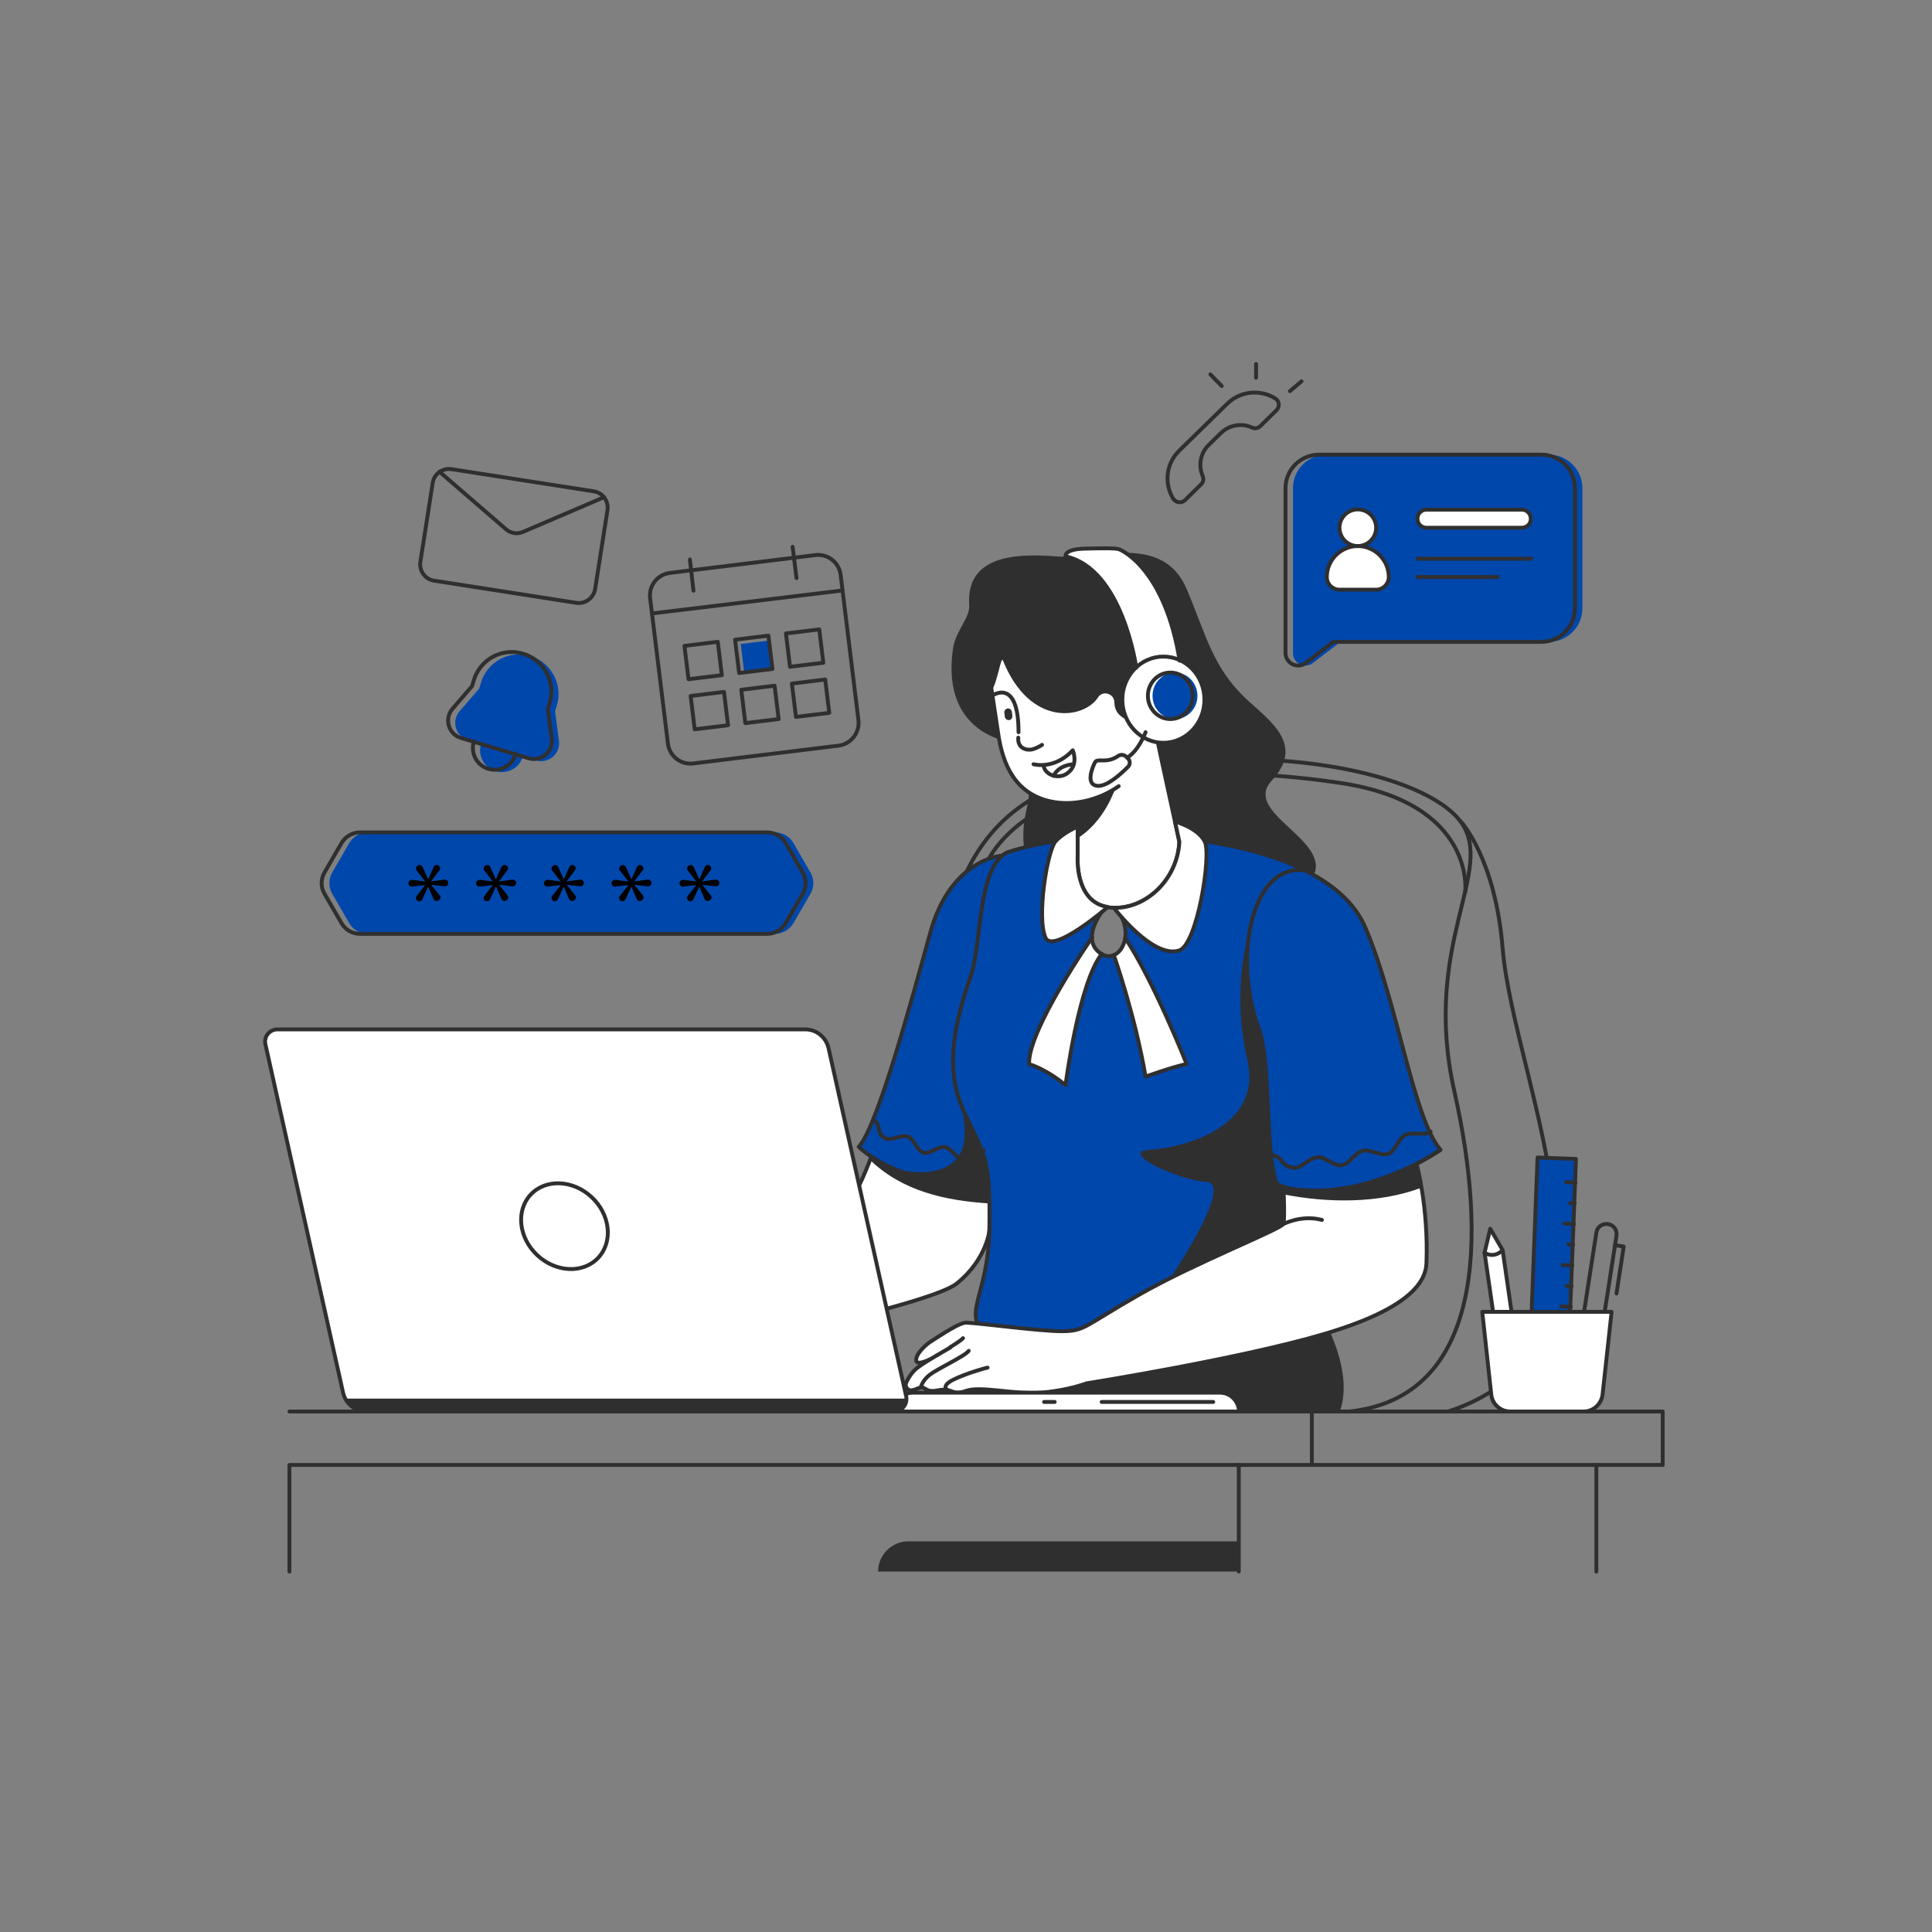 <?xml version="1.0" encoding="utf-8"?>
<!-- Generator: Adobe Illustrator 25.1.0, SVG Export Plug-In . SVG Version: 6.00 Build 0)  -->
<svg version="1.1" xmlns="http://www.w3.org/2000/svg" xmlns:xlink="http://www.w3.org/1999/xlink" x="0px" y="0px"
	 viewBox="0 0 748.3 748.3" style="enable-background:new 0 0 748.3 748.3;" xml:space="preserve">
<rect x="0" y="0" width="748.3" height="748.3" fill="#808080" stroke="none"/>
<style type="text/css">
	.st0{fill:none;stroke:#302F30;stroke-width:1.5;stroke-linecap:round;stroke-linejoin:round;stroke-miterlimit:10;}
	.st1{fill:#0047AB;}
	.st2{fill:#302F30;}
	.st3{fill:#0047AB;stroke:#302F30;stroke-width:1.5;stroke-linecap:round;stroke-linejoin:round;stroke-miterlimit:10;}
	.st4{fill:#FFFFFF;}
	.st5{fill:#FFFFFF;stroke:#302F30;stroke-width:1.5;stroke-linecap:round;stroke-linejoin:round;stroke-miterlimit:10;}
	.st6{fill:none;stroke:#302F30;stroke-width:1.5;stroke-linecap:round;stroke-linejoin:round;}
	.st7{fill:none;stroke:#FFFFFF;stroke-width:1.5;stroke-linecap:round;stroke-linejoin:round;stroke-miterlimit:10;}
	.st8{clip-path:url(#SVGID_2_);}
	.st9{clip-path:url(#SVGID_2_);fill:#302F30;}
	
		.st10{clip-path:url(#SVGID_2_);fill:none;stroke:#302F30;stroke-width:1.5;stroke-linecap:round;stroke-linejoin:round;stroke-miterlimit:10;}
	.st11{fill:none;stroke:#302F30;stroke-width:1.5;stroke-linecap:round;stroke-linejoin:round;stroke-dasharray:3.997,5.995;}
	.st12{fill:none;stroke:#302F30;stroke-width:1.5;stroke-linecap:round;stroke-linejoin:round;stroke-dasharray:3.856,5.784;}
	.st13{fill:none;stroke:#302F30;stroke-width:1.5;stroke-linecap:round;stroke-linejoin:round;stroke-dasharray:4.289,6.434;}
	.st14{fill:#302F30;stroke:#302F30;stroke-width:1.5;stroke-linecap:round;stroke-linejoin:round;stroke-miterlimit:10;}
	
		.st15{fill:none;stroke:#302F30;stroke-width:1.5;stroke-linecap:round;stroke-linejoin:round;stroke-miterlimit:10;stroke-dasharray:4,6;}
	.st16{fill:#F4F4F4;stroke:#302F30;stroke-width:1.5;stroke-linecap:round;stroke-linejoin:round;stroke-miterlimit:10;}
	.st17{fill:#F4F4F4;}
	.st18{fill:none;}
	.st19{display:none;}
	.st20{display:inline;}
	.st21{clip-path:url(#SVGID_4_);}
	.st22{clip-path:url(#SVGID_4_);fill:#302F30;}
	
		.st23{clip-path:url(#SVGID_4_);fill:none;stroke:#302F30;stroke-width:1.5;stroke-linecap:round;stroke-linejoin:round;stroke-miterlimit:10;}
</style>
<g id="Drawkit_Illustrations_with_faces">
	<g>
		<g>
			<path class="st0" d="M374.4,337.6c8.8-18.2,24.2-32.4,52.2-38.2c63.9-13.3,125.1,0,139.1,18.8c14,18.8-15.3,47.2-2.4,104.5
				c12.9,57.3,11,118.4-40.6,124"/>
			<path class="st0" d="M567.5,345.6c0,0,4.4-34.6-48.7-42.4c-59.4-8.8-117.6-2-135.9,29.5"/>
			<path class="st0" d="M565.8,318.2c0,0,13.3,14,16.2,49.1c4.4,53,55.9,154.4-21.1,179.4"/>
		</g>
		<g>
			<path class="st1" d="M216.5,287l-1.5-11.5l0.7-2.3c2.4-8.1-2.2-16.7-10.3-19.1c-8.1-2.4-16.7,2.2-19.1,10.3l-0.7,2.3l-7.6,8.8
				c-3.3,3.8-1.5,9.7,3.3,11.2l5,1.5c-1.3,4.5,1.2,9.2,5.7,10.5c4.5,1.3,9.2-1.2,10.5-5.7l5,1.5C212.4,296,217.1,292,216.5,287z"/>
			<path class="st0" d="M204.8,293.7l-26.3-7.9c-4.8-1.4-6.5-7.4-3.3-11.2l7.6-8.8l0.7-2.3c2.4-8.1,11-12.8,19.1-10.3l0,0
				c8.1,2.4,12.8,11,10.3,19.1l-0.7,2.3l1.5,11.5C214.3,291.2,209.6,295.1,204.8,293.7z"/>
			<path class="st0" d="M183.5,287.3c-1.3,4.5,1.2,9.2,5.7,10.5c4.5,1.3,9.2-1.2,10.5-5.7"/>
		</g>
		<g>
			<path class="st1" d="M508.5,256.8l10.7-8.2h80.7c7.2,0,13-5.8,13-13v-46.5c0-7.2-5.8-13-13-13h-86.1c-7.2,0-13,5.8-13,13v63.8
				C500.7,256.9,505.3,259.2,508.5,256.8z"/>
			<path class="st0" d="M505.7,256.8l10.7-8.2H597c7.2,0,13-5.8,13-13v-46.5c0-7.2-5.8-13-13-13h-86.1c-7.2,0-13,5.8-13,13v63.8
				C497.9,256.9,502.5,259.2,505.7,256.8z"/>
			<g>
				<g>
					<circle class="st4" cx="525.9" cy="204.4" r="7.1"/>
					<path class="st4" d="M537.9,223.5c0-6.6-5.4-12-12-12l0,0c-6.6,0-12,5.4-12,12v0c0,2.7,2.2,4.9,4.9,4.9H533
						C535.7,228.4,537.9,226.2,537.9,223.5L537.9,223.5z"/>
				</g>
				<g>
					<circle class="st0" cx="525.9" cy="204.4" r="7.1"/>
					<path class="st0" d="M537.9,223.5c0-6.6-5.4-12-12-12l0,0c-6.6,0-12,5.4-12,12v0c0,2.7,2.2,4.9,4.9,4.9H533
						C535.7,228.4,537.9,226.2,537.9,223.5L537.9,223.5z"/>
				</g>
				<path class="st5" d="M589.4,204.4h-36.9c-2,0-3.5-1.6-3.5-3.5l0,0c0-2,1.6-3.5,3.5-3.5h36.9c2,0,3.5,1.6,3.5,3.5l0,0
					C593,202.8,591.4,204.4,589.4,204.4z"/>
				<line class="st0" x1="549" y1="216.4" x2="593" y2="216.4"/>
				<line class="st0" x1="549" y1="223.5" x2="580.1" y2="223.5"/>
			</g>
		</g>
		<g>
			<path class="st1" d="M300.1,322.4H142.5c-3,0-5.7,1.6-7.2,4.1l-6.6,11.4c-1.5,2.6-1.5,5.7,0,8.3l6.6,11.4
				c1.5,2.6,4.2,4.1,7.2,4.1h157.6c3,0,5.7-1.6,7.2-4.1l6.6-11.4c1.5-2.6,1.5-5.7,0-8.3l-6.6-11.4
				C305.8,323.9,303.1,322.4,300.1,322.4z"/>
			<path class="st0" d="M297.1,322.4H139.5c-3,0-5.7,1.6-7.2,4.1l-6.6,11.4c-1.5,2.6-1.5,5.7,0,8.3l6.6,11.4
				c1.5,2.6,4.2,4.1,7.2,4.1h157.6c3,0,5.7-1.6,7.2-4.1l6.6-11.4c1.5-2.6,1.5-5.7,0-8.3l-6.6-11.4
				C302.8,323.9,300.1,322.4,297.1,322.4z"/>
			<g>
				<g>
					<path d="M169.8,335.2c0.7,0.4,0.9,1.3,0.4,1.9l-3.2,4.2v0.1l5.1-0.7c0.8-0.1,1.5,0.5,1.5,1.3v0c0,0.8-0.7,1.4-1.4,1.3l-5.1-0.6
						v0.1l3.2,4c0.5,0.6,0.3,1.5-0.4,1.9l-0.2,0.1c-0.7,0.4-1.5,0.1-1.8-0.6l-2-4.7h-0.1l-2.2,4.8c-0.3,0.7-1.2,1-1.9,0.6l0,0
						c-0.6-0.4-0.8-1.3-0.3-1.9l3.2-4.1v-0.1l-4.9,0.6c-0.8,0.1-1.5-0.5-1.5-1.3l0,0c0-0.8,0.7-1.4,1.5-1.3l4.9,0.6v-0.1l-3.2-4.1
						c-0.5-0.6-0.3-1.5,0.4-1.9l0.1-0.1c0.7-0.4,1.5-0.1,1.8,0.6l2.1,4.7h0.1l2.1-4.7C168.2,335.1,169.1,334.8,169.8,335.2
						L169.8,335.2z"/>
				</g>
				<path d="M196.1,335.2c0.7,0.4,0.9,1.3,0.4,1.9l-3.2,4.2v0.1l5.1-0.7c0.8-0.1,1.5,0.5,1.5,1.3v0c0,0.8-0.7,1.4-1.4,1.3l-5.1-0.6
					v0.1l3.2,4c0.5,0.6,0.3,1.5-0.4,1.9l-0.2,0.1c-0.7,0.4-1.5,0.1-1.8-0.6l-2-4.7H192l-2.2,4.8c-0.3,0.7-1.2,1-1.9,0.6l0,0
					c-0.6-0.4-0.8-1.3-0.3-1.9l3.2-4.1v-0.1l-4.9,0.6c-0.8,0.1-1.5-0.5-1.5-1.3l0,0c0-0.8,0.7-1.4,1.5-1.3l4.9,0.6v-0.1l-3.2-4.1
					c-0.5-0.6-0.3-1.5,0.4-1.9l0.1-0.1c0.7-0.4,1.5-0.1,1.8,0.6l2.1,4.7h0.1l2.1-4.7C194.5,335.1,195.3,334.8,196.1,335.2
					L196.1,335.2z"/>
				<path d="M222.3,335.2c0.7,0.4,0.9,1.3,0.4,1.9l-3.2,4.2v0.1l5.1-0.7c0.8-0.1,1.5,0.5,1.5,1.3v0c0,0.8-0.7,1.4-1.4,1.3l-5.1-0.6
					v0.1l3.2,4c0.5,0.6,0.3,1.5-0.4,1.9l-0.2,0.1c-0.7,0.4-1.5,0.1-1.8-0.6l-2-4.7h-0.1l-2.2,4.8c-0.3,0.7-1.2,1-1.9,0.6l0,0
					c-0.6-0.4-0.8-1.3-0.3-1.9l3.2-4.1v-0.1l-4.9,0.6c-0.8,0.1-1.5-0.5-1.5-1.3l0,0c0-0.8,0.7-1.4,1.5-1.3l4.9,0.6v-0.1l-3.2-4.1
					c-0.5-0.6-0.3-1.5,0.4-1.9l0.1-0.1c0.7-0.4,1.5-0.1,1.8,0.6l2.1,4.7h0.1l2.1-4.7C220.7,335.1,221.6,334.8,222.3,335.2
					L222.3,335.2z"/>
				<path d="M248.5,335.2c0.7,0.4,0.9,1.3,0.4,1.9l-3.2,4.2v0.1l5.1-0.7c0.8-0.1,1.5,0.5,1.5,1.3v0c0,0.8-0.7,1.4-1.4,1.3l-5.1-0.6
					v0.1l3.2,4c0.5,0.6,0.3,1.5-0.4,1.9l-0.2,0.1c-0.7,0.4-1.5,0.1-1.8-0.6l-2-4.7h-0.1l-2.2,4.8c-0.3,0.7-1.2,1-1.9,0.6l0,0
					c-0.6-0.4-0.8-1.3-0.3-1.9l3.2-4.1v-0.1l-4.9,0.6c-0.8,0.1-1.5-0.5-1.5-1.3l0,0c0-0.8,0.7-1.4,1.5-1.3l4.9,0.6v-0.1l-3.2-4.1
					c-0.5-0.6-0.3-1.5,0.4-1.9l0.1-0.1c0.7-0.4,1.5-0.1,1.8,0.6l2.1,4.7h0.1l2.1-4.7C247,335.1,247.8,334.8,248.5,335.2L248.5,335.2
					z"/>
				<g>
					<path d="M274.8,335.2c0.7,0.4,0.9,1.3,0.4,1.9l-3.2,4.2v0.1l5.1-0.7c0.8-0.1,1.5,0.5,1.5,1.3v0c0,0.8-0.7,1.4-1.4,1.3l-5.1-0.6
						v0.1l3.2,4c0.5,0.6,0.3,1.5-0.4,1.9l-0.2,0.1c-0.7,0.4-1.5,0.1-1.8-0.6l-2-4.7h-0.1l-2.2,4.8c-0.3,0.7-1.2,1-1.9,0.6l0,0
						c-0.6-0.4-0.8-1.3-0.3-1.9l3.2-4.1v-0.1l-4.9,0.6c-0.8,0.1-1.5-0.5-1.5-1.3l0,0c0-0.8,0.7-1.4,1.5-1.3l4.9,0.6v-0.1l-3.2-4.1
						c-0.5-0.6-0.3-1.5,0.4-1.9l0.1-0.1c0.7-0.4,1.5-0.1,1.8,0.6l2.1,4.7h0.1l2.1-4.7C273.2,335.1,274.1,334.8,274.8,335.2
						L274.8,335.2z"/>
				</g>
			</g>
		</g>
		<g>
			<path class="st2" d="M511.9,511.1c0,0,12,20.5,6.2,35.6H378l12.8-12.7C390.9,534,489.6,526.5,511.9,511.1z"/>
			<path class="st0" d="M511.9,511.1c0,0,12,20.5,6.2,35.6H378l12.8-12.7C390.9,534,489.6,526.5,511.9,511.1z"/>
			<path class="st4" d="M382.9,476.2c0,0.7,0,1.4,0,2c-0.9,3.8-3.6,11.9-12.3,18.8c-3.2,2.6-13.5,6.1-27.2,9.8l-10.6-47.5v0
				c1.6-3.2,3.2-7.4,4.6-11.1c7.2,4.7,22.1,11.8,45.2,9.9C382.9,462.6,383,468.3,382.9,476.2z"/>
			<path class="st2" d="M337.4,448.2c-0.1,0.4-0.3,0.7-0.4,1.1c12.6,12.1,29.1,15.7,45.9,16.8c0-3.1-0.2-5.7-0.3-7.9
				C359.5,460,344.6,452.9,337.4,448.2z"/>
			<path class="st2" d="M393.1,287.7c0,0-28.9-2-24-36.4c1-7,6.6-11.9,6.3-16.9c-1.3-18.9,17.2-20.2,33.5-18.9
				c16.1,1.3,41.4-9.2,50.7,12.6c7.6,17.9,10.1,30.6,23.5,43c9,8.3,22.3,17.4,9.5,31.2c-12.8,13.7,30,24.8,13,41.1
				c-17.1,16.4-107.4,0.6-109-15s5-17.5,0-29.9S393.1,287.7,393.1,287.7z"/>
			<path class="st1" d="M557.6,445.5c-10.5-12.1-16.6-57-29.1-86.1c-4.1-9.6-12.6-16.7-23.2-22c-11.6-5.8-25.6-9.4-39-11.4
				c2.8,5.4-2.8,39.8-9.8,42.2c-7.3,2.5-17.2-7.1-22.2-12.7c1.4,2.8,1.7,5.6,1.3,8c-0.9,5.6-4.4,6.6-4.4,6.6c-1.4,0.6-3,0.5-4.7-0.4
				c-0.5-0.3-0.9-0.6-1.4-1c-5.9-5.4,1.1-14.8,1.4-15.2c-5.6,4.5-19.4,14.9-21.7,10.1c-3.6-7.6,0.6-34,3.9-37.5
				c-12.2,1.9-19.1,4.4-19.1,4.4c-0.6,0.3-1.2,0.7-1.7,1.2h0c-0.6,0-20,1.6-27.8,29.9c-7.9,28.7-20.6,75.2-27.7,82.9
				c0,0,16.3,16.5,50.2,13.8c0.4,4.5,0.4,10.2,0.3,18.1c-0.4,27.1-11.7,33.2,0,41.7c11.7,8.5,100.7,1.2,108.4,0
				c7.7-1.2,14.2-2,10.9-17.8c-3.2-15.8-3.2-39.6-3.2-39.6C528.9,465.7,557.6,445.5,557.6,445.5z"/>
			<path class="st4" d="M456.8,368.1c-10.2,3.5-25.4-16.5-25.4-16.5c12.4,0.4,24.6-10.8,25.4-25.5c0,0-0.7-3.2-1.7-7.9
				c0,0,8.7,2.3,11.5,7.7C469.3,331.2,463.7,365.7,456.8,368.1z"/>
			<path class="st2" d="M483.1,364.6c0.1-1.8-6.1,19.8,0,45.9c6.1,26.1-24.7,34-37.6,34.8c-12.9,0.8,10.9,11.8,21.8,12.5
				c10.8,0.7-14,37.2-14,37.2s42.6-17.9,43.8-21c1.2-3.1,0-14.4,0-14.4s-3.1-0.5-4-7.4c-0.9-6.9-1.8-42.1-4.9-52
				C485.2,390.3,482.1,382.4,483.1,364.6z"/>
			<path class="st2" d="M372.1,427.5c0,0,3.4,12.2,0,18.9c-3.4,6.8-12.9,9.9-27.4,5.8c0,0,19,8.1,38.2,5.7c0,0-0.4-8.4-4.3-16.4
				S371.8,429.4,372.1,427.5z"/>
			<path class="st0" d="M389.9,330.2c0,0,17.2-6.2,45.1-6.6s81.3,6.5,93.8,35.6c12.5,29.1,18.6,74,29.1,86.1c0,0-28.7,20.2-58.6,15
				c0,0,0,23.9,3.2,39.6c3.2,15.8-3.2,16.6-10.9,17.8s-96.6,8.5-108.4,0c-11.7-8.5-0.4-14.6,0-41.6s-1.4-27.9-9.2-44.1
				c-7.8-16.2-5.6-31.9,2.1-54.4C380.2,366,378.5,336.3,389.9,330.2z"/>
			<path class="st0" d="M388.1,331.4c0,0-19.9,1.1-27.8,29.9c-7.9,28.7-20.6,75.2-27.7,82.9c0,0,16.3,16.5,50.2,13.8"/>
			<g>
				<path class="st4" d="M548.7,450.7c-10.8,5.6-29.9,13-49.4,9.6c0,0-1.1-0.3-2.2-0.7c0,0,0.6,12.4,0,14.5
					c-0.6,2-33.8,14.9-55.6,27.3c-21.8,12.4-21.2,14.3-30.3,14.3c-7.3,0-23.9-2.2-32.5-3c-2.1-0.2-3.7-0.3-4.6-0.3
					c-2.4,0-8.6,4.1-13.6,7.3c-1.9,1.2-6.1,5-5.6,7.5c0.4,1.8,4.4-0.1,5.8-0.9c-2.1,1.3-4.2,2.6-5.4,3.5c-2.3,1.6-3.7,4.3-4.4,5.8
					c-0.6,1.3,0.3,2.9,1.7,3c0.6,0,1.4-0.1,2.4-0.6c3.9-1.8,2.4,1.8,8.2,0.6c5.8-1.2,5.2,2.3,10.9,0.2c5.8-2,18.5,1.5,29.1,0.7
					c10.6-0.9,17.5-3.6,17.5-3.6s59.2-9.4,92-19.1c32.8-9.7,39.5-20,39.7-27.6C553.2,467.4,548.7,450.7,548.7,450.7z M361.5,525.6
					c2-1.2,4-2.3,5.2-3C365.5,523.3,363.6,524.4,361.5,525.6z"/>
				<path class="st2" d="M499.3,460.3c0,0-1.1-0.3-2.2-0.7c0,0,0.1,1.3,0.1,3c16.6,3.3,36.7,3.7,53.4-2.6c-1-5.8-1.9-9.3-1.9-9.3
					C537.8,456.3,518.8,463.7,499.3,460.3z"/>
				<path class="st0" d="M497.1,459.6c0,0,0.6,12.4,0,14.4c-0.6,2-33.8,14.9-55.6,27.3s-21.2,14.3-30.3,14.3
					c-9.1,0-32.6-3.3-37.1-3.3c-2.4,0-8.6,4.1-13.6,7.3c-1.9,1.2-6.1,5-5.6,7.5c0.4,1.8,4.8-0.3,6-1c3.6-2.1,7.2-4.2,7.2-4.2
					s-9.4,5.3-12.7,7.8c-2.3,1.7-3.7,4.3-4.4,5.8c-0.6,1.3,0.3,2.9,1.7,3c0.6,0,1.4-0.1,2.4-0.6c3.9-1.8,2.4,1.8,8.2,0.6
					c5.8-1.2,5.2,2.3,10.9,0.2c5.8-2,18.5,1.5,29.1,0.7c10.6-0.9,17.5-3.6,17.5-3.6s59.2-9.4,92-19.1s39.5-20,39.7-27.6
					c0.8-21.5-3.8-38.2-3.8-38.2"/>
				<path class="st0" d="M356.7,537.2c0,0,0.5-2.5,3.5-4.8c3-2.3,13.8-7.3,15-9.2"/>
				<path class="st0" d="M366.7,538.2c0,0-2.1-1.5,2.5-3.8s12.2-4.5,13.3-4.7"/>
				<path class="st0" d="M368,521.8c0,0,4-2.4,5-3.5"/>
				<path class="st0" d="M497.1,474.1c0,0,6.9-3.7,14.9-1.6"/>
			</g>
			<path class="st0" d="M343.4,506.9c13.6-3.7,24-7.2,27.2-9.8c11.8-9.5,12.7-21,12.7-21"/>
			<path class="st0" d="M337.5,447.9c-1.4,3.8-3.2,8.1-4.8,11.4v0"/>
			<path class="st5" d="M456.8,326.1c-0.8,14.7-13,25.9-25.4,25.5c-0.8,0-1.5-0.1-2.3-0.2c-13.1-2-11.7-19.9-11.7-19.9v-24.5
				c-5.2-20.2,27.7-35,29.1-28.5c1,4.7,5.9,27.5,8.6,39.8C456.1,322.9,456.8,326.1,456.8,326.1z"/>
			<path class="st0" d="M493,447.5c4.4,0.8,3,4.6,8.5,4.8c2.6,0.1,5.6-3.9,9-4.1c2.8-0.1,6.2,3.6,9.3,3.1c2.8-0.4,5-4.9,8.1-5.6
				c2.8-0.7,6.9,2.2,9.8,1.2c2.8-1,3.9-5.9,6.6-7.3c2.6-1.4,7.3,0.5,9.8-1.3"/>
			<path class="st0" d="M338.5,433.9c3.2,2.1,0.4,5.1,4.7,7.1c2,0.9,5.9-1.7,8.6-0.7c2.2,0.8,3.4,5.4,6,6.2c2.3,0.6,5.7-2.7,8.3-2.2
				c2.4,0.4,4.4,4.7,7.1,5c2.5,0.2,5.1-3.7,7.8-3.8"/>
			<g>
				<path class="st4" d="M426.7,369.5c-9,11.1-14.1,50.9-14.1,50.9c-8.2-6.7-14.1-8.1-14.1-8.1c-0.7-13,24.4-49.1,24.4-49.1
					c0,1.9,0.7,3.8,2.4,5.4C425.8,368.9,426.3,369.2,426.7,369.5z"/>
				<path class="st4" d="M459.6,412.2c-6.1,1.2-15.9,4.9-15.9,4.9c-4.1-24-12.3-47.1-12.3-47.1c2.2-0.9,3.9-3.4,4.4-6.6
					C446.9,380,459.6,412.2,459.6,412.2z"/>
				<path class="st0" d="M423,363.1c0,0-25.1,36.1-24.4,49.1c0,0,5.9,1.4,14.1,8.1c0,0,5.1-39.7,14.1-50.9"/>
				<path class="st0" d="M431.4,369.9c0,0,8.2,23.2,12.3,47.1c0,0,9.9-3.6,15.9-4.9c0,0-12.7-32.1-23.8-48.8"/>
			</g>
			<path class="st0" d="M557.9,445.4c0,0-28.7,20.2-58.6,15"/>
			<path class="st0" d="M499.2,460.3c0,0-4.4-1.1-4.9-2.4c-4.5-14-1.9-46.3-6.7-59.4c-10.5-28.5-2.3-64.6,17.9-61.3"/>
			<path class="st4" d="M429.1,351.3c0,0-21.1,18.2-24.1,12c-3.6-7.6,0.6-34,3.9-37.5c3.3-3.6,8.5-5.5,8.5-5.8v11.4
				C417.4,331.4,416,349.3,429.1,351.3z"/>
			<path class="st0" d="M429.1,351.3c0,0-21.1,18.2-24.1,12c-3.6-7.6,0.6-34,3.9-37.5c3.3-3.6,8.5-5.5,8.5-5.8v11.4
				C417.4,331.4,416,349.3,429.1,351.3z"/>
			<g>
				<path class="st4" d="M456.8,368.1c-10.2,3.5-25.4-16.5-25.4-16.5c12.4,0.4,24.6-10.8,25.4-25.5c0,0-0.7-3.2-1.7-7.9
					c0,0,8.7,2.3,11.5,7.7C469.3,331.2,463.7,365.7,456.8,368.1z"/>
				<path class="st0" d="M456.8,368.1c-10.2,3.5-25.4-16.5-25.4-16.5c12.4,0.4,24.6-10.8,25.4-25.5c0,0-0.7-3.2-1.7-7.9
					c0,0,8.7,2.3,11.5,7.7C469.3,331.2,463.7,365.7,456.8,368.1z"/>
			</g>
			<g>
				<path class="st4" d="M381.7,251.5c0,0,3,20,4.9,32.5c1.8,12.4,6.7,23.4,20.3,26.4c13.6,3,32.1-4.5,38.8-21.5
					c6.7-17,14.3-62.2-23-60.7C385.3,229.6,382.3,238.1,381.7,251.5z"/>
				<path class="st0" d="M447,285.1c6.2-19,10.5-58.4-24.4-57c-37.3,1.5-40.3,10-40.9,23.4c0,0,3,20,4.9,32.5
					c1.8,12.4,6.7,23.4,20.3,26.4c8.3,1.8,18.3-0.2,26.4-5.9"/>
			</g>
			<path class="st2" d="M422.7,246c0.7-0.9,1.1-1.5,1.1-1.5S423.2,245,422.7,246z"/>
			<path class="st2" d="M444.7,280.7c0,0-0.5-39.5-11.6-52.6c-11.1-13.1-48.2,3.1-48.2,3.1l-7.1,35.2c0,0,3.8,4.2,6.3,1
				c2.1-2.7,3.6-13.3,4.3-11.7c10.7,26.5,31.7,22.6,36.9,14.4c1.8-2.8,6.2-1.5,6.3,1.8C431.7,276.1,434.1,279.6,444.7,280.7z"/>
			<g>
				<ellipse class="st4" cx="450.6" cy="271" rx="15.9" ry="16.7"/>
				<path class="st4" d="M456.8,255.7c-1.9-0.8-4-1.3-6.1-1.3c-4,0-7.7,1.6-10.5,4.2c0,0-5.3-38.4-27.4-43.1c0,0-0.7-2.8,7.4-3
					c8.1-0.2,11.9-0.2,13.2,0.2C434.6,213,451.1,220.5,456.8,255.7z"/>
				<ellipse class="st0" cx="450.6" cy="271" rx="15.9" ry="16.7"/>
				<ellipse class="st1" cx="455.1" cy="269.5" rx="8.7" ry="9"/>
				<ellipse class="st0" cx="453.3" cy="269.5" rx="8.7" ry="9"/>
				<path class="st0" d="M443.7,283.6c0,0-2.6,7-6.9,9.7"/>
				<path class="st0" d="M436.3,293.2l0.6,0.6c0.9,0.9,0.9,2.4-0.1,3.3c-2.6,2.6-7.8,7.4-11.5,7.3c-5-0.2-2.3-7-1.2-9.1
					c1-1.9,4.3,0.7,9-2.5C434.1,292.1,435.5,292.3,436.3,293.2z"/>
				<path class="st0" d="M440.1,258.6c0,0-5.3-38.4-27.4-43.1c0,0-0.7-2.8,7.4-3c8.1-0.2,11.9-0.2,13.2,0.2s17.9,7.9,23.6,43.2"/>
			</g>
			<path class="st0" d="M403.6,288.5c0,0-1.4,1-3.6,1.7c-2.1,0.6-6-0.2-5.6-4.5"/>
			<path class="st2" d="M432,305.2c0,0-4,12.9-14.7,19.5v-14.1C417.4,310.7,426.5,309.5,432,305.2z"/>
			<path class="st0" d="M426.7,353.3c0,0-7.5,9.6-1.4,15.2c6.6,6,13.8-3.8,9.2-13.1"/>
			<path class="st0" d="M384.2,269.5c0,0,10.3-7.5,10.3,14.1"/>
			<g>
				<path class="st0" d="M400.3,296c0,0,8,2.3,15.2-5.4c0,0,2.3,5.2-1.6,8.5c-3.5,3.2-9.5,1.1-9.7-2.8"/>
				<path class="st0" d="M408.1,300.5c0,0,1.5-4.1,7.8-4.5"/>
			</g>
			<path class="st2" d="M390.9,278.9L390.9,278.9c-0.8,0.1-1.5-0.4-1.7-1.2l-0.2-1.6c-0.1-0.8,0.4-1.5,1.2-1.7l0,0
				c0.8-0.1,1.5,0.4,1.7,1.2l0.2,1.6C392.2,278,391.7,278.8,390.9,278.9z"/>
		</g>
		<g>
			<path class="st0" d="M324.8,288.8l-56.3,6.9c-4.8,0.6-9.2-2.8-9.8-7.7l-6.9-56.3c-0.6-4.8,2.8-9.2,7.7-9.8l56.3-6.9
				c4.8-0.6,9.2,2.8,9.8,7.7l6.9,56.3C333,283.8,329.6,288.2,324.8,288.8z"/>
			<g>
				<line class="st0" x1="267.2" y1="216.7" x2="268.6" y2="228.8"/>
				<line class="st0" x1="307" y1="211.8" x2="308.5" y2="223.9"/>
			</g>
			<line class="st0" x1="252.5" y1="237.6" x2="326.3" y2="228.7"/>
			<g>
				<g>
					
						<rect x="287.4" y="248.7" transform="matrix(0.993 -0.121 0.121 0.993 -28.57 37.252)" class="st1" width="11.1" height="11.1"/>
					
						<rect x="265.7" y="249.3" transform="matrix(0.993 -0.121 0.121 0.993 -28.906 34.759)" class="st0" width="13" height="13"/>
					
						<rect x="285.3" y="246.9" transform="matrix(0.993 -0.121 0.121 0.993 -28.474 37.113)" class="st0" width="13" height="13"/>
					
						<rect x="305" y="244.5" transform="matrix(0.993 -0.121 0.121 0.993 -28.041 39.468)" class="st0" width="13" height="13"/>
				</g>
				<g>
					
						<rect x="268.1" y="268.7" transform="matrix(0.993 -0.121 0.121 0.993 -31.234 35.186)" class="st0" width="13" height="13"/>
					
						<rect x="287.7" y="266.3" transform="matrix(0.993 -0.121 0.121 0.993 -30.801 37.541)" class="st0" width="13" height="13"/>
					
						<rect x="307.3" y="263.9" transform="matrix(0.993 -0.121 0.121 0.993 -30.369 39.895)" class="st0" width="13" height="13"/>
				</g>
			</g>
		</g>
		<g>
			<path class="st0" d="M223.3,233.5l-55.2-8.6c-3.4-0.5-5.8-3.8-5.3-7.2l4.8-30.7c0.5-3.4,3.8-5.8,7.2-5.3l55.2,8.6
				c3.4,0.5,5.8,3.8,5.3,7.2l-4.8,30.7C229.9,231.6,226.7,234,223.3,233.5z"/>
			<path class="st0" d="M170.2,182.7L196,205c1.8,1.6,4.4,2,6.6,1l31.3-13.4"/>
		</g>
		<g>
			<polyline class="st0" points="112.1,546.7 644,546.7 644,567.4 			"/>
			<polyline class="st0" points="479.8,608.7 479.8,567.4 112.1,567.4 112.1,608.7 			"/>
			<path class="st2" d="M479.8,597H351.8c-6.5,0-11.7,5.3-11.7,11.7l0,0h139.8V597z"/>
			<polyline class="st0" points="479.8,567.4 508.1,567.4 508.1,546.7 			"/>
			<line class="st0" x1="508.1" y1="567.4" x2="644" y2="567.4"/>
			<line class="st0" x1="618.3" y1="567.4" x2="618.3" y2="608.7"/>
		</g>
		<g>
			<g>
				<path class="st0" d="M613.7,532.8L613.7,532.8c-2.2-0.3-3.6-2.3-3.3-4.5l7.9-50.9c0.3-2.2,2.3-3.6,4.5-3.3l0,0
					c2.2,0.3,3.6,2.3,3.3,4.5l-7.9,50.9C617.9,531.7,615.9,533.2,613.7,532.8z"/>
				<polyline class="st0" points="625.5,482.3 628.9,482.8 626.1,501 				"/>
			</g>
			<g>
				<polygon class="st5" points="589.4,535.5 582.4,536.5 575,485.2 577.2,475.9 582,484.2 				"/>
				<path class="st5" d="M575,485.2c0,0,3.4,2.5,7-1"/>
			</g>
			<g>
				
					<rect x="594.1" y="448.7" transform="matrix(0.999 3.814297e-02 -3.814297e-02 0.999 19.122 -22.588)" class="st3" width="14.9" height="82.2"/>
				<g>
					<g>
						<line class="st3" x1="610.2" y1="458" x2="606.6" y2="457.9"/>
						<line class="st3" x1="609.6" y1="474.1" x2="605.9" y2="473.9"/>
						<line class="st3" x1="609.9" y1="466" x2="608.1" y2="466"/>
					</g>
					<g>
						<line class="st3" x1="609" y1="490.1" x2="605.3" y2="490"/>
						<line class="st3" x1="609.3" y1="482.1" x2="607.5" y2="482"/>
					</g>
					<g>
						<line class="st3" x1="608.4" y1="506.2" x2="604.7" y2="506"/>
						<line class="st3" x1="608.7" y1="498.2" x2="606.8" y2="498.1"/>
					</g>
					<g>
						<line class="st3" x1="607.7" y1="522.2" x2="604.1" y2="522.1"/>
						<line class="st3" x1="608" y1="514.2" x2="606.2" y2="514.1"/>
					</g>
				</g>
			</g>
			<path class="st5" d="M613.4,546.7h-28.5c-3.7,0-6.9-2.8-7.3-6.5l-3.5-32.1h50.1l-3.5,32.1C620.2,543.9,617.1,546.7,613.4,546.7z"
				/>
		</g>
		<g>
			<path class="st5" d="M472.5,539.4H353.6c-4,0-7.3,3.3-7.3,7.3l0,0h133.6l0,0C479.8,542.7,476.6,539.4,472.5,539.4z"/>
			<line class="st0" x1="469.9" y1="543" x2="426.7" y2="543"/>
			<line class="st0" x1="408.5" y1="543" x2="404.4" y2="543"/>
			<path class="st4" d="M346.3,546.7H141.9c-4.3,0-8-3-9-7.2l-30.1-135c-0.7-3,1.6-5.8,4.7-5.8h204.4c4.3,0,8,3,9,7.2l30.1,135
				C351.6,543.9,349.3,546.7,346.3,546.7z"/>
			<path class="st2" d="M133.7,541.7c1.5,3,4.7,5,8.2,5h204.4c2.8,0,4.9-2.3,4.8-5H133.7z"/>
			<path class="st0" d="M346.3,546.7H141.9c-4.3,0-8-3-9-7.2l-30.1-135c-0.7-3,1.6-5.8,4.7-5.8h204.4c4.3,0,8,3,9,7.2l30.1,135
				C351.6,543.9,349.3,546.7,346.3,546.7z"/>
			
				<ellipse transform="matrix(0.681 -0.733 0.733 0.681 -278.135 311.528)" class="st0" cx="218.3" cy="474.9" rx="15.4" ry="17.9"/>
		</g>
		<g>
			<path class="st0" d="M494.4,158.9l-6.2,6.1c-0.9,0.9-2.2,1.1-3.3,0.6c-3.9-1.8-8.7-1.1-12,2.1l-4.7,4.6c-3.3,3.2-4.1,8-2.4,12
				c0.5,1.1,0.3,2.5-0.6,3.3l-6.2,6.1c-1.4,1.4-3.7,1-4.7-0.7c-1.4-2.4-2.1-5.1-2.1-7.8c0-3.9,1.6-7.8,4.6-10.7l18.5-18.1
				c5.1-5,12.8-5.7,18.6-2.1C495.5,155.2,495.8,157.5,494.4,158.9z"/>
			<path class="st0" d="M473.2,149.5c-1.5-1.5-3-3-4.4-4.5"/>
			<path class="st0" d="M486.5,146.3c0-1.2,0-4.1,0-5.3"/>
			<path class="st0" d="M499.6,151.5c2-1.7,2.5-2.1,4.5-3.8"/>
		</g>
	</g>
</g>
<g id="Drawkit_Illustrations_without_faces" class="st19">
	<g class="st20">
		<g>
			<path class="st0" d="M374.4,337.6c8.8-18.2,24.2-32.4,52.2-38.2c63.9-13.3,125.1,0,139.1,18.8c14,18.8-15.3,47.2-2.4,104.5
				c12.9,57.3,11,118.4-40.6,124"/>
			<path class="st0" d="M567.5,345.6c0,0,4.4-34.6-48.7-42.4c-59.4-8.8-117.6-2-135.9,29.5"/>
			<path class="st0" d="M565.8,318.2c0,0,13.3,14,16.2,49.1c4.4,53,55.9,154.4-21.1,179.4"/>
		</g>
		<g>
			<path class="st1" d="M216.5,287l-1.5-11.5l0.7-2.3c2.4-8.1-2.2-16.7-10.3-19.1c-8.1-2.4-16.7,2.2-19.1,10.3l-0.7,2.3l-7.6,8.8
				c-3.3,3.8-1.5,9.7,3.3,11.2l5,1.5c-1.3,4.5,1.2,9.2,5.7,10.5c4.5,1.3,9.2-1.2,10.5-5.7l5,1.5C212.4,296,217.1,292,216.5,287z"/>
			<path class="st0" d="M204.8,293.7l-26.3-7.9c-4.8-1.4-6.5-7.4-3.3-11.2l7.6-8.8l0.7-2.3c2.4-8.1,11-12.8,19.1-10.3l0,0
				c8.1,2.4,12.8,11,10.3,19.1l-0.7,2.3l1.5,11.5C214.3,291.2,209.6,295.1,204.8,293.7z"/>
			<path class="st0" d="M183.5,287.3c-1.3,4.5,1.2,9.2,5.7,10.5c4.5,1.3,9.2-1.2,10.5-5.7"/>
		</g>
		<g>
			<path class="st1" d="M508.5,256.8l10.7-8.2h80.7c7.2,0,13-5.8,13-13v-46.5c0-7.2-5.8-13-13-13h-86.1c-7.2,0-13,5.8-13,13v63.8
				C500.7,256.9,505.3,259.2,508.5,256.8z"/>
			<path class="st0" d="M505.7,256.8l10.7-8.2H597c7.2,0,13-5.8,13-13v-46.5c0-7.2-5.8-13-13-13h-86.1c-7.2,0-13,5.8-13,13v63.8
				C497.9,256.9,502.5,259.2,505.7,256.8z"/>
			<g>
				<g>
					<circle class="st4" cx="525.9" cy="204.4" r="7.1"/>
					<path class="st4" d="M537.9,223.5c0-6.6-5.4-12-12-12l0,0c-6.6,0-12,5.4-12,12v0c0,2.7,2.2,4.9,4.9,4.9H533
						C535.7,228.4,537.9,226.2,537.9,223.5L537.9,223.5z"/>
				</g>
				<g>
					<circle class="st0" cx="525.9" cy="204.4" r="7.1"/>
					<path class="st0" d="M537.9,223.5c0-6.6-5.4-12-12-12l0,0c-6.6,0-12,5.4-12,12v0c0,2.7,2.2,4.9,4.9,4.9H533
						C535.7,228.4,537.9,226.2,537.9,223.5L537.9,223.5z"/>
				</g>
				<path class="st5" d="M589.4,204.4h-36.9c-2,0-3.5-1.6-3.5-3.5l0,0c0-2,1.6-3.5,3.5-3.5h36.9c2,0,3.5,1.6,3.5,3.5l0,0
					C593,202.8,591.4,204.4,589.4,204.4z"/>
				<line class="st0" x1="549" y1="216.4" x2="593" y2="216.4"/>
				<line class="st0" x1="549" y1="223.5" x2="580.1" y2="223.5"/>
			</g>
		</g>
		<g>
			<path class="st1" d="M300.1,322.4H142.5c-3,0-5.7,1.6-7.2,4.1l-6.6,11.4c-1.5,2.6-1.5,5.7,0,8.3l6.6,11.4
				c1.5,2.6,4.2,4.1,7.2,4.1h157.6c3,0,5.7-1.6,7.2-4.1l6.6-11.4c1.5-2.6,1.5-5.7,0-8.3l-6.6-11.4
				C305.8,323.9,303.1,322.4,300.1,322.4z"/>
			<path class="st0" d="M297.1,322.4H139.5c-3,0-5.7,1.6-7.2,4.1l-6.6,11.4c-1.5,2.6-1.5,5.7,0,8.3l6.6,11.4
				c1.5,2.6,4.2,4.1,7.2,4.1h157.6c3,0,5.7-1.6,7.2-4.1l6.6-11.4c1.5-2.6,1.5-5.7,0-8.3l-6.6-11.4
				C302.8,323.9,300.1,322.4,297.1,322.4z"/>
			<g>
				<g>
					<path d="M169.8,335.2c0.7,0.4,0.9,1.3,0.4,1.9l-3.2,4.2v0.1l5.1-0.7c0.8-0.1,1.5,0.5,1.5,1.3v0c0,0.8-0.7,1.4-1.4,1.3l-5.1-0.6
						v0.1l3.2,4c0.5,0.6,0.3,1.5-0.4,1.9l-0.2,0.1c-0.7,0.4-1.5,0.1-1.8-0.6l-2-4.7h-0.1l-2.2,4.8c-0.3,0.7-1.2,1-1.9,0.6l0,0
						c-0.6-0.4-0.8-1.3-0.3-1.9l3.2-4.1v-0.1l-4.9,0.6c-0.8,0.1-1.5-0.5-1.5-1.3l0,0c0-0.8,0.7-1.4,1.5-1.3l4.9,0.6v-0.1l-3.2-4.1
						c-0.5-0.6-0.3-1.5,0.4-1.9l0.1-0.1c0.7-0.4,1.5-0.1,1.8,0.6l2.1,4.7h0.1l2.1-4.7C168.2,335.1,169.1,334.8,169.8,335.2
						L169.8,335.2z"/>
				</g>
				<path d="M196.1,335.2c0.7,0.4,0.9,1.3,0.4,1.9l-3.2,4.2v0.1l5.1-0.7c0.8-0.1,1.5,0.5,1.5,1.3v0c0,0.8-0.7,1.4-1.4,1.3l-5.1-0.6
					v0.1l3.2,4c0.5,0.6,0.3,1.5-0.4,1.9l-0.2,0.1c-0.7,0.4-1.5,0.1-1.8-0.6l-2-4.7H192l-2.2,4.8c-0.3,0.7-1.2,1-1.9,0.6l0,0
					c-0.6-0.4-0.8-1.3-0.3-1.9l3.2-4.1v-0.1l-4.9,0.6c-0.8,0.1-1.5-0.5-1.5-1.3l0,0c0-0.8,0.7-1.4,1.5-1.3l4.9,0.6v-0.1l-3.2-4.1
					c-0.5-0.6-0.3-1.5,0.4-1.9l0.1-0.1c0.7-0.4,1.5-0.1,1.8,0.6l2.1,4.7h0.1l2.1-4.7C194.5,335.1,195.3,334.8,196.1,335.2
					L196.1,335.2z"/>
				<path d="M222.3,335.2c0.7,0.4,0.9,1.3,0.4,1.9l-3.2,4.2v0.1l5.1-0.7c0.8-0.1,1.5,0.5,1.5,1.3v0c0,0.8-0.7,1.4-1.4,1.3l-5.1-0.6
					v0.1l3.2,4c0.5,0.6,0.3,1.5-0.4,1.9l-0.2,0.1c-0.7,0.4-1.5,0.1-1.8-0.6l-2-4.7h-0.1l-2.2,4.8c-0.3,0.7-1.2,1-1.9,0.6l0,0
					c-0.6-0.4-0.8-1.3-0.3-1.9l3.2-4.1v-0.1l-4.9,0.6c-0.8,0.1-1.5-0.5-1.5-1.3l0,0c0-0.8,0.7-1.4,1.5-1.3l4.9,0.6v-0.1l-3.2-4.1
					c-0.5-0.6-0.3-1.5,0.4-1.9l0.1-0.1c0.7-0.4,1.5-0.1,1.8,0.6l2.1,4.7h0.1l2.1-4.7C220.7,335.1,221.6,334.8,222.3,335.2
					L222.3,335.2z"/>
				<path d="M248.5,335.2c0.7,0.4,0.9,1.3,0.4,1.9l-3.2,4.2v0.1l5.1-0.7c0.8-0.1,1.5,0.5,1.5,1.3v0c0,0.8-0.7,1.4-1.4,1.3l-5.1-0.6
					v0.1l3.2,4c0.5,0.6,0.3,1.5-0.4,1.9l-0.2,0.1c-0.7,0.4-1.5,0.1-1.8-0.6l-2-4.7h-0.1l-2.2,4.8c-0.3,0.7-1.2,1-1.9,0.6l0,0
					c-0.6-0.4-0.8-1.3-0.3-1.9l3.2-4.1v-0.1l-4.9,0.6c-0.8,0.1-1.5-0.5-1.5-1.3l0,0c0-0.8,0.7-1.4,1.5-1.3l4.9,0.6v-0.1l-3.2-4.1
					c-0.5-0.6-0.3-1.5,0.4-1.9l0.1-0.1c0.7-0.4,1.5-0.1,1.8,0.6l2.1,4.7h0.1l2.1-4.7C247,335.1,247.8,334.8,248.5,335.2L248.5,335.2
					z"/>
				<g>
					<path d="M274.8,335.2c0.7,0.4,0.9,1.3,0.4,1.9l-3.2,4.2v0.1l5.1-0.7c0.8-0.1,1.5,0.5,1.5,1.3v0c0,0.8-0.7,1.4-1.4,1.3l-5.1-0.6
						v0.1l3.2,4c0.5,0.6,0.3,1.5-0.4,1.9l-0.2,0.1c-0.7,0.4-1.5,0.1-1.8-0.6l-2-4.7h-0.1l-2.2,4.8c-0.3,0.7-1.2,1-1.9,0.6l0,0
						c-0.6-0.4-0.8-1.3-0.3-1.9l3.2-4.1v-0.1l-4.9,0.6c-0.8,0.1-1.5-0.5-1.5-1.3l0,0c0-0.8,0.7-1.4,1.5-1.3l4.9,0.6v-0.1l-3.2-4.1
						c-0.5-0.6-0.3-1.5,0.4-1.9l0.1-0.1c0.7-0.4,1.5-0.1,1.8,0.6l2.1,4.7h0.1l2.1-4.7C273.2,335.1,274.1,334.8,274.8,335.2
						L274.8,335.2z"/>
				</g>
			</g>
		</g>
		<g>
			<path class="st2" d="M511.9,511.1c0,0,12,20.5,6.2,35.6H378l12.8-12.7C390.9,534,489.6,526.5,511.9,511.1z"/>
			<path class="st0" d="M511.9,511.1c0,0,12,20.5,6.2,35.6H378l12.8-12.7C390.9,534,489.6,526.5,511.9,511.1z"/>
			<path class="st4" d="M382.9,476.2c0,0.7,0,1.4,0,2c-0.9,3.8-3.6,11.9-12.3,18.8c-3.2,2.6-13.5,6.1-27.2,9.8l-10.6-47.5v0
				c1.6-3.2,3.2-7.4,4.6-11.1c7.2,4.7,22.1,11.8,45.2,9.9C382.9,462.6,383,468.3,382.9,476.2z"/>
			<path class="st2" d="M337.4,448.2c-0.1,0.4-0.3,0.7-0.4,1.1c12.6,12.1,29.1,15.7,45.9,16.8c0-3.1-0.2-5.7-0.3-7.9
				C359.5,460,344.6,452.9,337.4,448.2z"/>
			<path class="st2" d="M393.1,287.7c0,0-28.9-2-24-36.4c1-7,6.6-11.9,6.3-16.9c-1.3-18.9,17.2-20.2,33.5-18.9
				c16.1,1.3,41.4-9.2,50.7,12.6c7.6,17.9,10.1,30.6,23.5,43c9,8.3,22.3,17.4,9.5,31.2c-12.8,13.7,30,24.8,13,41.1
				c-17.1,16.4-107.4,0.6-109-15s5-17.5,0-29.9S393.1,287.7,393.1,287.7z"/>
			<path class="st1" d="M557.6,445.5c-10.5-12.1-16.6-57-29.1-86.1c-4.1-9.6-12.6-16.7-23.2-22c-11.6-5.8-25.6-9.4-39-11.4
				c2.8,5.4-2.8,39.8-9.8,42.2c-7.3,2.5-17.2-7.1-22.2-12.7c1.4,2.8,1.7,5.6,1.3,8c-0.9,5.6-4.4,6.6-4.4,6.6c-1.4,0.6-3,0.5-4.7-0.4
				c-0.5-0.3-0.9-0.6-1.4-1c-5.9-5.4,1.1-14.8,1.4-15.2c-5.6,4.5-19.4,14.9-21.7,10.1c-3.6-7.6,0.6-34,3.9-37.5
				c-12.2,1.9-19.1,4.4-19.1,4.4c-0.6,0.3-1.2,0.7-1.7,1.2h0c-0.6,0-20,1.6-27.8,29.9c-7.9,28.7-20.6,75.2-27.7,82.9
				c0,0,16.3,16.5,50.2,13.8c0.4,4.5,0.4,10.2,0.3,18.1c-0.4,27.1-11.7,33.2,0,41.7c11.7,8.5,100.7,1.2,108.4,0
				c7.7-1.2,14.2-2,10.9-17.8c-3.2-15.8-3.2-39.6-3.2-39.6C528.9,465.7,557.6,445.5,557.6,445.5z"/>
			<path class="st4" d="M456.8,368.1c-10.2,3.5-25.4-16.5-25.4-16.5c12.4,0.4,24.6-10.8,25.4-25.5c0,0-0.7-3.2-1.7-7.9
				c0,0,8.7,2.3,11.5,7.7C469.3,331.2,463.7,365.7,456.8,368.1z"/>
			<path class="st2" d="M483.1,364.6c0.1-1.8-6.1,19.8,0,45.9c6.1,26.1-24.7,34-37.6,34.8c-12.9,0.8,10.9,11.8,21.8,12.5
				c10.8,0.7-14,37.2-14,37.2s42.6-17.9,43.8-21c1.2-3.1,0-14.4,0-14.4s-3.1-0.5-4-7.4c-0.9-6.9-1.8-42.1-4.9-52
				C485.2,390.3,482.1,382.4,483.1,364.6z"/>
			<path class="st2" d="M372.1,427.5c0,0,3.4,12.2,0,18.9c-3.4,6.8-12.9,9.9-27.4,5.8c0,0,19,8.1,38.2,5.7c0,0-0.4-8.4-4.3-16.4
				S371.8,429.4,372.1,427.5z"/>
			<path class="st0" d="M389.9,330.2c0,0,17.2-6.2,45.1-6.6s81.3,6.5,93.8,35.6c12.5,29.1,18.6,74,29.1,86.1c0,0-28.7,20.2-58.6,15
				c0,0,0,23.9,3.2,39.6c3.2,15.8-3.2,16.6-10.9,17.8s-96.6,8.5-108.4,0c-11.7-8.5-0.4-14.6,0-41.6s-1.4-27.9-9.2-44.1
				c-7.8-16.2-5.6-31.9,2.1-54.4C380.2,366,378.5,336.3,389.9,330.2z"/>
			<path class="st0" d="M388.1,331.4c0,0-19.9,1.1-27.8,29.9c-7.9,28.7-20.6,75.2-27.7,82.9c0,0,16.3,16.5,50.2,13.8"/>
			<g>
				<path class="st4" d="M548.7,450.7c-10.8,5.6-29.9,13-49.4,9.6c0,0-1.1-0.3-2.2-0.7c0,0,0.6,12.4,0,14.5
					c-0.6,2-33.8,14.9-55.6,27.3c-21.8,12.4-21.2,14.3-30.3,14.3c-7.3,0-23.9-2.2-32.5-3c-2.1-0.2-3.7-0.3-4.6-0.3
					c-2.4,0-8.6,4.1-13.6,7.3c-1.9,1.2-6.1,5-5.6,7.5c0.4,1.8,4.4-0.1,5.8-0.9c-2.1,1.3-4.2,2.6-5.4,3.5c-2.3,1.6-3.7,4.3-4.4,5.8
					c-0.6,1.3,0.3,2.9,1.7,3c0.6,0,1.4-0.1,2.4-0.6c3.9-1.8,2.4,1.8,8.2,0.6c5.8-1.2,5.2,2.3,10.9,0.2c5.8-2,18.5,1.5,29.1,0.7
					c10.6-0.9,17.5-3.6,17.5-3.6s59.2-9.4,92-19.1c32.8-9.7,39.5-20,39.7-27.6C553.2,467.4,548.7,450.7,548.7,450.7z M361.5,525.6
					c2-1.2,4-2.3,5.2-3C365.5,523.3,363.6,524.4,361.5,525.6z"/>
				<path class="st2" d="M499.3,460.3c0,0-1.1-0.3-2.2-0.7c0,0,0.1,1.3,0.1,3c16.6,3.3,36.7,3.7,53.4-2.6c-1-5.8-1.9-9.3-1.9-9.3
					C537.8,456.3,518.8,463.7,499.3,460.3z"/>
				<path class="st0" d="M497.1,459.6c0,0,0.6,12.4,0,14.4c-0.6,2-33.8,14.9-55.6,27.3s-21.2,14.3-30.3,14.3
					c-9.1,0-32.6-3.3-37.1-3.3c-2.4,0-8.6,4.1-13.6,7.3c-1.9,1.2-6.1,5-5.6,7.5c0.4,1.8,4.8-0.3,6-1c3.6-2.1,7.2-4.2,7.2-4.2
					s-9.4,5.3-12.7,7.8c-2.3,1.7-3.7,4.3-4.4,5.8c-0.6,1.3,0.3,2.9,1.7,3c0.6,0,1.4-0.1,2.4-0.6c3.9-1.8,2.4,1.8,8.2,0.6
					c5.8-1.2,5.2,2.3,10.9,0.2c5.8-2,18.5,1.5,29.1,0.7c10.6-0.9,17.5-3.6,17.5-3.6s59.2-9.4,92-19.1s39.5-20,39.7-27.6
					c0.8-21.5-3.8-38.2-3.8-38.2"/>
				<path class="st0" d="M356.7,537.2c0,0,0.5-2.5,3.5-4.8c3-2.3,13.8-7.3,15-9.2"/>
				<path class="st0" d="M366.7,538.2c0,0-2.1-1.5,2.5-3.8s12.2-4.5,13.3-4.7"/>
				<path class="st0" d="M368,521.8c0,0,4-2.4,5-3.5"/>
				<path class="st0" d="M497.1,474.1c0,0,6.9-3.7,14.9-1.6"/>
			</g>
			<path class="st0" d="M343.4,506.9c13.6-3.7,24-7.2,27.2-9.8c11.8-9.5,12.7-21,12.7-21"/>
			<path class="st0" d="M337.5,447.9c-1.4,3.8-3.2,8.1-4.8,11.4v0"/>
			<path class="st5" d="M456.8,326.1c-0.8,14.7-13,25.9-25.4,25.5c-0.8,0-1.5-0.1-2.3-0.2c-13.1-2-11.7-19.9-11.7-19.9v-24.5
				c-5.2-20.2,27.7-35,29.1-28.5c1,4.7,5.9,27.5,8.6,39.8C456.1,322.9,456.8,326.1,456.8,326.1z"/>
			<path class="st0" d="M493,447.5c4.4,0.8,3,4.6,8.5,4.8c2.6,0.1,5.6-3.9,9-4.1c2.8-0.1,6.2,3.6,9.3,3.1c2.8-0.4,5-4.9,8.1-5.6
				c2.8-0.7,6.9,2.2,9.8,1.2c2.8-1,3.9-5.9,6.6-7.3c2.6-1.4,7.3,0.5,9.8-1.3"/>
			<path class="st0" d="M338.5,433.9c3.2,2.1,0.4,5.1,4.7,7.1c2,0.9,5.9-1.7,8.6-0.7c2.2,0.8,3.4,5.4,6,6.2c2.3,0.6,5.7-2.7,8.3-2.2
				c2.4,0.4,4.4,4.7,7.1,5c2.5,0.2,5.1-3.7,7.8-3.8"/>
			<g>
				<path class="st4" d="M426.7,369.5c-9,11.1-14.1,50.9-14.1,50.9c-8.2-6.7-14.1-8.1-14.1-8.1c-0.7-13,24.4-49.1,24.4-49.1
					c0,1.9,0.7,3.8,2.4,5.4C425.8,368.9,426.3,369.2,426.7,369.5z"/>
				<path class="st4" d="M459.6,412.2c-6.1,1.2-15.9,4.9-15.9,4.9c-4.1-24-12.3-47.1-12.3-47.1c2.2-0.9,3.9-3.4,4.4-6.6
					C446.9,380,459.6,412.2,459.6,412.2z"/>
				<path class="st0" d="M423,363.1c0,0-25.1,36.1-24.4,49.1c0,0,5.9,1.4,14.1,8.1c0,0,5.1-39.7,14.1-50.9"/>
				<path class="st0" d="M431.4,369.9c0,0,8.2,23.2,12.3,47.1c0,0,9.9-3.6,15.9-4.9c0,0-12.7-32.1-23.8-48.8"/>
			</g>
			<path class="st0" d="M557.9,445.4c0,0-28.7,20.2-58.6,15"/>
			<path class="st0" d="M499.2,460.3c0,0-4.4-1.1-4.9-2.4c-4.5-14-1.9-46.3-6.7-59.4c-10.5-28.5-2.3-64.6,17.9-61.3"/>
			<path class="st4" d="M429.1,351.3c0,0-21.1,18.2-24.1,12c-3.6-7.6,0.6-34,3.9-37.5c3.3-3.6,8.5-5.5,8.5-5.8v11.4
				C417.4,331.4,416,349.3,429.1,351.3z"/>
			<path class="st0" d="M429.1,351.3c0,0-21.1,18.2-24.1,12c-3.6-7.6,0.6-34,3.9-37.5c3.3-3.6,8.5-5.5,8.5-5.8v11.4
				C417.4,331.4,416,349.3,429.1,351.3z"/>
			<g>
				<path class="st4" d="M456.8,368.1c-10.2,3.5-25.4-16.5-25.4-16.5c12.4,0.4,24.6-10.8,25.4-25.5c0,0-0.7-3.2-1.7-7.9
					c0,0,8.7,2.3,11.5,7.7C469.3,331.2,463.7,365.7,456.8,368.1z"/>
				<path class="st0" d="M456.8,368.1c-10.2,3.5-25.4-16.5-25.4-16.5c12.4,0.4,24.6-10.8,25.4-25.5c0,0-0.7-3.2-1.7-7.9
					c0,0,8.7,2.3,11.5,7.7C469.3,331.2,463.7,365.7,456.8,368.1z"/>
			</g>
			<g>
				<path class="st4" d="M381.7,251.5c0,0,3,20,4.9,32.5c1.8,12.4,6.7,23.4,20.3,26.4c13.6,3,32.1-4.5,38.8-21.5
					c6.7-17,14.3-62.2-23-60.7C385.3,229.6,382.3,238.1,381.7,251.5z"/>
				<path class="st0" d="M447,285.1c6.2-19,10.5-58.4-24.4-57c-37.3,1.5-40.3,10-40.9,23.4c0,0,3,20,4.9,32.5
					c1.8,12.4,6.7,23.4,20.3,26.4c8.3,1.8,18.3-0.2,26.4-5.9"/>
			</g>
			<path class="st2" d="M422.7,246c0.7-0.9,1.1-1.5,1.1-1.5S423.2,245,422.7,246z"/>
			<path class="st2" d="M444.7,280.7c0,0-0.5-39.5-11.6-52.6c-11.1-13.1-48.2,3.1-48.2,3.1l-7.1,35.2c0,0,3.8,4.2,6.3,1
				c2.1-2.7,3.6-13.3,4.3-11.7c10.7,26.5,31.7,22.6,36.9,14.4c1.8-2.8,6.2-1.5,6.3,1.8C431.7,276.1,434.1,279.6,444.7,280.7z"/>
			<g>
				<ellipse class="st4" cx="450.6" cy="271" rx="15.9" ry="16.7"/>
				<path class="st4" d="M456.8,255.7c-1.9-0.8-4-1.3-6.1-1.3c-4,0-7.7,1.6-10.5,4.2c0,0-5.3-38.4-27.4-43.1c0,0-0.7-2.8,7.4-3
					c8.1-0.2,11.9-0.2,13.2,0.2C434.6,213,451.1,220.5,456.8,255.7z"/>
				<ellipse class="st0" cx="450.6" cy="271" rx="15.9" ry="16.7"/>
				<ellipse class="st1" cx="455.1" cy="269.5" rx="8.7" ry="9"/>
				<ellipse class="st0" cx="453.3" cy="269.5" rx="8.7" ry="9"/>
				<path class="st0" d="M443.7,283.6c0,0-2.6,7-6.9,9.7"/>
				<path class="st0" d="M436.3,293.2l0.6,0.6c0.9,0.9,0.9,2.4-0.1,3.3c-2.6,2.6-7.8,7.4-11.5,7.3c-5-0.2-2.3-7-1.2-9.1
					c1-1.9,4.3,0.7,9-2.5C434.1,292.1,435.5,292.3,436.3,293.2z"/>
				<path class="st0" d="M440.1,258.6c0,0-5.3-38.4-27.4-43.1c0,0-0.7-2.8,7.4-3c8.1-0.2,11.9-0.2,13.2,0.2s17.9,7.9,23.6,43.2"/>
			</g>
			<path class="st0" d="M403.6,288.5c0,0-1.4,1-3.6,1.7c-2.1,0.6-6-0.2-5.6-4.5"/>
			<path class="st2" d="M432,305.2c0,0-4,12.9-14.7,19.5v-14.1C417.4,310.7,426.5,309.5,432,305.2z"/>
			<path class="st0" d="M426.7,353.3c0,0-7.5,9.6-1.4,15.2c6.6,6,13.8-3.8,9.2-13.1"/>
			<path class="st0" d="M384.2,269.5c0,0,10.3-7.5,10.3,14.1"/>
			<g>
				<path class="st0" d="M400.3,296c0,0,8,2.3,15.2-5.4c0,0,2.3,5.2-1.6,8.5c-3.5,3.2-9.5,1.1-9.7-2.8"/>
				<path class="st0" d="M408.1,300.5c0,0,1.5-4.1,7.8-4.5"/>
			</g>
		</g>
		<g>
			<path class="st0" d="M324.8,288.8l-56.3,6.9c-4.8,0.6-9.2-2.8-9.8-7.7l-6.9-56.3c-0.6-4.8,2.8-9.2,7.7-9.8l56.3-6.9
				c4.8-0.6,9.2,2.8,9.8,7.7l6.9,56.3C333,283.8,329.6,288.2,324.8,288.8z"/>
			<g>
				<line class="st0" x1="267.2" y1="216.7" x2="268.6" y2="228.8"/>
				<line class="st0" x1="307" y1="211.8" x2="308.5" y2="223.9"/>
			</g>
			<line class="st0" x1="252.5" y1="237.6" x2="326.3" y2="228.7"/>
			<g>
				<g>
					
						<rect x="287.4" y="248.7" transform="matrix(0.993 -0.121 0.121 0.993 -28.57 37.252)" class="st1" width="11.1" height="11.1"/>
					
						<rect x="265.7" y="249.3" transform="matrix(0.993 -0.121 0.121 0.993 -28.906 34.759)" class="st0" width="13" height="13"/>
					
						<rect x="285.3" y="246.9" transform="matrix(0.993 -0.121 0.121 0.993 -28.474 37.113)" class="st0" width="13" height="13"/>
					
						<rect x="305" y="244.5" transform="matrix(0.993 -0.121 0.121 0.993 -28.041 39.468)" class="st0" width="13" height="13"/>
				</g>
				<g>
					
						<rect x="268.1" y="268.7" transform="matrix(0.993 -0.121 0.121 0.993 -31.234 35.186)" class="st0" width="13" height="13"/>
					
						<rect x="287.7" y="266.3" transform="matrix(0.993 -0.121 0.121 0.993 -30.801 37.541)" class="st0" width="13" height="13"/>
					
						<rect x="307.3" y="263.9" transform="matrix(0.993 -0.121 0.121 0.993 -30.369 39.895)" class="st0" width="13" height="13"/>
				</g>
			</g>
		</g>
		<g>
			<path class="st0" d="M223.3,233.5l-55.2-8.6c-3.4-0.5-5.8-3.8-5.3-7.2l4.8-30.7c0.5-3.4,3.8-5.8,7.2-5.3l55.2,8.6
				c3.4,0.5,5.8,3.8,5.3,7.2l-4.8,30.7C229.9,231.6,226.7,234,223.3,233.5z"/>
			<path class="st0" d="M170.2,182.7L196,205c1.8,1.6,4.4,2,6.6,1l31.3-13.4"/>
		</g>
		<g>
			<polyline class="st0" points="112.1,546.7 644,546.7 644,567.4 			"/>
			<polyline class="st0" points="479.8,608.7 479.8,567.4 112.1,567.4 112.1,608.7 			"/>
			<path class="st2" d="M479.8,597H351.8c-6.5,0-11.7,5.3-11.7,11.7l0,0h139.8V597z"/>
			<polyline class="st0" points="479.8,567.4 508.1,567.4 508.1,546.7 			"/>
			<line class="st0" x1="508.1" y1="567.4" x2="644" y2="567.4"/>
			<line class="st0" x1="618.3" y1="567.4" x2="618.3" y2="608.7"/>
		</g>
		<g>
			<g>
				<path class="st0" d="M613.7,532.8L613.7,532.8c-2.2-0.3-3.6-2.3-3.3-4.5l7.9-50.9c0.3-2.2,2.3-3.6,4.5-3.3l0,0
					c2.2,0.3,3.6,2.3,3.3,4.5l-7.9,50.9C617.9,531.7,615.9,533.2,613.7,532.8z"/>
				<polyline class="st0" points="625.5,482.3 628.9,482.8 626.1,501 				"/>
			</g>
			<g>
				<polygon class="st5" points="589.4,535.5 582.4,536.5 575,485.2 577.2,475.9 582,484.2 				"/>
				<path class="st5" d="M575,485.2c0,0,3.4,2.5,7-1"/>
			</g>
			<g>
				
					<rect x="594.1" y="448.7" transform="matrix(0.999 3.814297e-02 -3.814297e-02 0.999 19.122 -22.588)" class="st3" width="14.9" height="82.2"/>
				<g>
					<g>
						<line class="st3" x1="610.2" y1="458" x2="606.6" y2="457.9"/>
						<line class="st3" x1="609.6" y1="474.1" x2="605.9" y2="473.9"/>
						<line class="st3" x1="609.9" y1="466" x2="608.1" y2="466"/>
					</g>
					<g>
						<line class="st3" x1="609" y1="490.1" x2="605.3" y2="490"/>
						<line class="st3" x1="609.3" y1="482.1" x2="607.5" y2="482"/>
					</g>
					<g>
						<line class="st3" x1="608.4" y1="506.2" x2="604.7" y2="506"/>
						<line class="st3" x1="608.7" y1="498.2" x2="606.8" y2="498.1"/>
					</g>
					<g>
						<line class="st3" x1="607.7" y1="522.2" x2="604.1" y2="522.1"/>
						<line class="st3" x1="608" y1="514.2" x2="606.2" y2="514.1"/>
					</g>
				</g>
			</g>
			<path class="st5" d="M613.4,546.7h-28.5c-3.7,0-6.9-2.8-7.3-6.5l-3.5-32.1h50.1l-3.5,32.1C620.2,543.9,617.1,546.7,613.4,546.7z"
				/>
		</g>
		<g>
			<path class="st5" d="M472.5,539.4H353.6c-4,0-7.3,3.3-7.3,7.3l0,0h133.6l0,0C479.8,542.7,476.6,539.4,472.5,539.4z"/>
			<line class="st0" x1="469.9" y1="543" x2="426.7" y2="543"/>
			<line class="st0" x1="408.5" y1="543" x2="404.4" y2="543"/>
			<path class="st4" d="M346.3,546.7H141.9c-4.3,0-8-3-9-7.2l-30.1-135c-0.7-3,1.6-5.8,4.7-5.8h204.4c4.3,0,8,3,9,7.2l30.1,135
				C351.6,543.9,349.3,546.7,346.3,546.7z"/>
			<path class="st2" d="M133.7,541.7c1.5,3,4.7,5,8.2,5h204.4c2.8,0,4.9-2.3,4.8-5H133.7z"/>
			<path class="st0" d="M346.3,546.7H141.9c-4.3,0-8-3-9-7.2l-30.1-135c-0.7-3,1.6-5.8,4.7-5.8h204.4c4.3,0,8,3,9,7.2l30.1,135
				C351.6,543.9,349.3,546.7,346.3,546.7z"/>
			
				<ellipse transform="matrix(0.681 -0.733 0.733 0.681 -278.135 311.528)" class="st0" cx="218.3" cy="474.9" rx="15.4" ry="17.9"/>
		</g>
		<g>
			<path class="st0" d="M494.4,158.9l-6.2,6.1c-0.9,0.9-2.2,1.1-3.3,0.6c-3.9-1.8-8.7-1.1-12,2.1l-4.7,4.6c-3.3,3.2-4.1,8-2.4,12
				c0.5,1.1,0.3,2.5-0.6,3.3l-6.2,6.1c-1.4,1.4-3.7,1-4.7-0.7c-1.4-2.4-2.1-5.1-2.1-7.8c0-3.9,1.6-7.8,4.6-10.7l18.5-18.1
				c5.1-5,12.8-5.7,18.6-2.1C495.5,155.2,495.8,157.5,494.4,158.9z"/>
			<path class="st0" d="M473.2,149.5c-1.5-1.5-3-3-4.4-4.5"/>
			<path class="st0" d="M486.5,146.3c0-1.2,0-4.1,0-5.3"/>
			<path class="st0" d="M499.6,151.5c2-1.7,2.5-2.1,4.5-3.8"/>
		</g>
	</g>
</g>
</svg>

